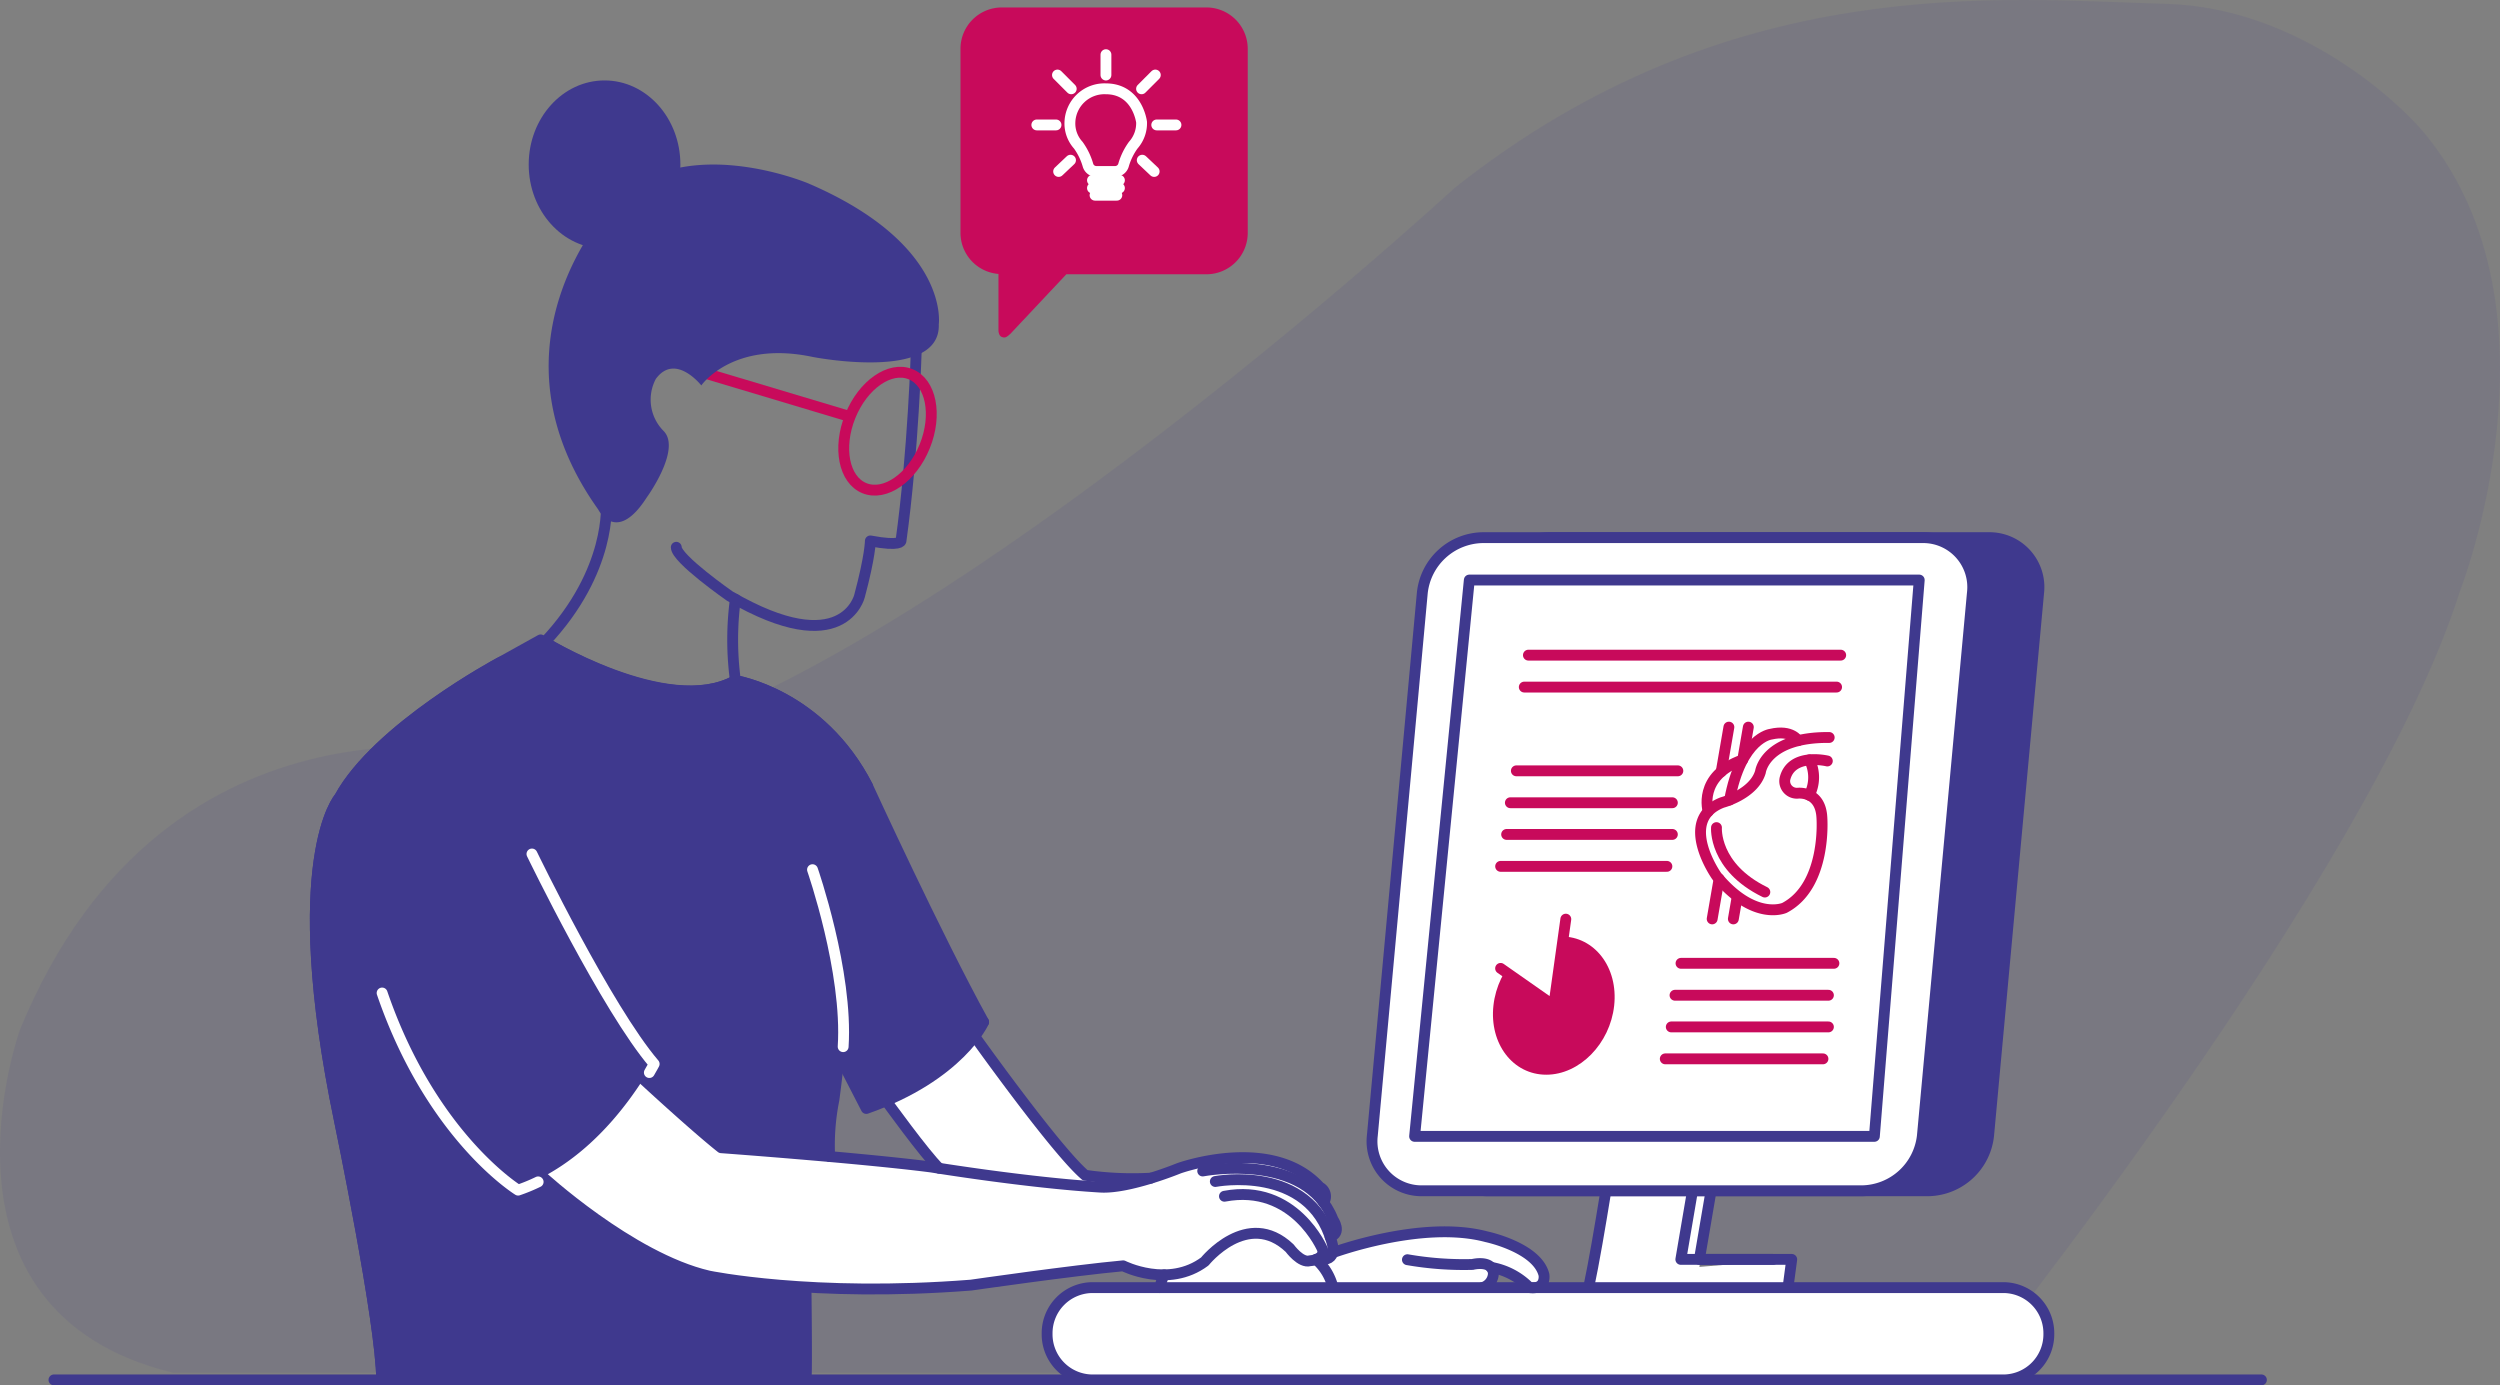 <svg xmlns="http://www.w3.org/2000/svg" width="345.436" height="191.416" viewBox="0 0 345.436 191.416">
  <rect x="0" y="0" width="345.436" height="191.416" fill="#808080" stroke="none"/>
  <g id="Grupo_567" data-name="Grupo 567" transform="translate(-520.313 -1160.572)">
    <path id="Caminho_1007" data-name="Caminho 1007" d="M544.176,1350.24H792.761s54.9-68.436,67.417-107.871c0,0,15.238-38.7-4.686-63.178-3.79-4.659-17.794-17.59-35.858-18.086-22.783-.624-60.291-4.745-98.341,25.44,0,0-92.178,85.105-131.07,78.372,0,0-46.705-11.764-67.118,37.847C523.1,1302.763,509.006,1341.656,544.176,1350.24Z" transform="translate(0 0)" fill="#3f398e" opacity="0.1"/>
    <path id="Caminho_1008" data-name="Caminho 1008" d="M806.807,1355.938H734.987a2.6,2.6,0,0,0,.457-2.938,26.126,26.126,0,0,1,3.748,1.707c3.4,2.993,3.48-1.01,3.48-1.01-.556-2.238-7.787-4.787-7.787-4.787-7.064-1.759-18.989,1.267-20.689,1.719a2.65,2.65,0,0,1-.878-1.173c2.484-1.824-1.722-6.009-1.722-6.009,1.317.255.5-1.068.5-1.068-4.23-6.19-16.594-3.989-16.594-3.989l0,0a17.348,17.348,0,0,0-6.221,2.013l-.631.584c-3.369-.078-8.76-.445-9.877-1.13l-15.99-20.722-9.282,7.422-2.21,2.911s4.255,5.857,7.468,9.856c-4.989-.683-11.281-1.49-13.9-1.606l-18.091-3.045-11.63-10.663-7.552,7.875-5.464,5.833s8.478,8.218,15.57,12.521c0,0,7.75,4.933,20.6,5.354,0,0,19.187.578,31.049-.93l-.05-.2,14.959-1.625a10.927,10.927,0,0,0,4.087,1.147s2.614-.943,1.306,1.947H679.6a5.6,5.6,0,0,0-5.6,5.6v1.541a5.605,5.605,0,0,0,5.6,5.606h127.2a5.605,5.605,0,0,0,5.6-5.606v-1.541A5.6,5.6,0,0,0,806.807,1355.938Z" transform="translate(-9.003 -17.451)" fill="#fff"/>
    <path id="Caminho_1009" data-name="Caminho 1009" d="M774.932,1341.961c-.252.049-4.89,1.575-4.89,1.575l-3.071,16.353,26.936,1.01,1.126-6.343-12.762,1.031,2.529-13.626Z" transform="translate(-27.147 -19.963)" fill="#fff"/>
    <path id="Caminho_1010" data-name="Caminho 1010" d="M661.61,1312.717c-6.484-11.759-16.021-32.553-16.021-32.553-6.541-12.791-18.273-14.61-18.273-14.61-9.422,5.233-26.913-5.625-26.913-5.625l-5.7,3.171s-16.853,9.007-22.08,18.6c0,0-7.553,8.4,0,44.729,0,0,5.81,27.9,5.81,35.749l.382-.24a1.21,1.21,0,0,0,.271.24s58.587.933,58.735,0,0-12.78,0-12.78c-3.3-.142-12.779-1.314-12.779-1.314-5.553-.692-11.418-4.431-14.074-6.312l.1-.064a99.413,99.413,0,0,1-10.193-7.661c2.668-1.45,8.233-4.895,13.708-13.42l11.4,9.473,3.2.245.8.111,10.351.864c-.019-1.5.573-9.158.588-9.3l.769-5.194,3.586,7.623a28.463,28.463,0,0,0,10.384-5.132s5.227-4.154,5.746-6.195l-.112-.053A2.224,2.224,0,0,0,661.61,1312.717Z" transform="translate(-5.387 -10.935)" fill="#3f398e"/>
    <path id="Caminho_1011" data-name="Caminho 1011" d="M623.358,1184.681c0,6.417-4.69,11.622-10.478,11.622s-10.48-5.2-10.48-11.622,4.693-11.621,10.48-11.621S623.358,1178.263,623.358,1184.681Z" transform="translate(-9.034 -1.374)" fill="#3f398e"/>
    <path id="Caminho_1012" data-name="Caminho 1012" d="M658.482,1214.712s-.406,14.211-2.12,26.56c0,0,0,.8-4.231,0,0,0,0,2.044-1.5,7.628,0,0-2.2,9.125-17.916,0,0,0-7.4-5.151-7.4-6.749" transform="translate(-11.557 -5.959)" fill="none" stroke="#3f398e" stroke-linecap="round" stroke-linejoin="round" stroke-width="1.5"/>
    <path id="Caminho_1013" data-name="Caminho 1013" d="M613.383,1238.667s.881,9.3-8.505,19.244" transform="translate(-9.307 -8.595)" fill="none" stroke="#3f398e" stroke-linecap="round" stroke-linejoin="round" stroke-width="1.5"/>
    <path id="Caminho_1014" data-name="Caminho 1014" d="M634.437,1253.608a42.5,42.5,0,0,0,.008,11.25" transform="translate(-12.517 -10.239)" fill="none" stroke="#3f398e" stroke-linecap="round" stroke-linejoin="round" stroke-width="1.5"/>
    <path id="Caminho_1015" data-name="Caminho 1015" d="M578.43,1362.212c0-7.845-5.81-35.749-5.81-35.749-7.553-36.333,0-44.729,0-44.729,5.228-9.589,22.08-18.6,22.08-18.6l6.258-2.848s16.936,10.535,26.357,5.3c0,0,11.732,1.819,18.273,14.61" transform="translate(-5.387 -10.975)" fill="none" stroke="#3f398e" stroke-linecap="round" stroke-linejoin="round" stroke-width="1.5"/>
    <path id="Caminho_1016" data-name="Caminho 1016" d="M578.43,1362.172c0-7.845-5.81-35.749-5.81-35.749-7.553-36.333,0-44.729,0-44.729,5.228-9.589,22.08-18.6,22.08-18.6l5.7-3.171s17.491,10.858,26.913,5.625c0,0,11.732,1.819,18.273,14.61,0,0,9.537,20.794,16.021,32.553" transform="translate(-5.387 -10.935)" fill="none" stroke="#3f398e" stroke-linecap="round" stroke-linejoin="round" stroke-width="1.5"/>
    <line id="Linha_109" data-name="Linha 109" x2="305.015" transform="translate(527.768 1351.238)" fill="none" stroke="#3f398e" stroke-linecap="round" stroke-linejoin="round" stroke-width="1.5"/>
    <path id="Caminho_1017" data-name="Caminho 1017" d="M604.29,1343.045s12.369,11.416,23.194,13.925c0,0,14.276,2.982,36.242,1.255,0,0,14.117-2.037,21.02-2.666,0,0,6.242,3.172,11.281-.6,0,0,5.909-7.364,11.723-1.844,0,0,1.551,2.13,2.809,1.745,0,0,2.036-.094,1.745-1.55,0,0-3.873-9.2-13.562-7.363" transform="translate(-9.242 -20.083)" fill="none" stroke="#3f398e" stroke-linecap="round" stroke-linejoin="round" stroke-width="1.5"/>
    <path id="Caminho_1018" data-name="Caminho 1018" d="M649.061,1294.756s3.857,9.011.646,32.556a31.792,31.792,0,0,0-.583,7.836" transform="translate(-14.17 -14.768)" fill="none" stroke="#3f398e" stroke-linecap="round" stroke-linejoin="round" stroke-width="1.5"/>
    <path id="Caminho_1019" data-name="Caminho 1019" d="M650.591,1323.9l3.758,7.3c12.916-4.532,16.218-11.936,16.218-11.936" transform="translate(-14.338 -17.465)" fill="none" stroke="#3f398e" stroke-linecap="round" stroke-linejoin="round" stroke-width="1.5"/>
    <path id="Caminho_1020" data-name="Caminho 1020" d="M662.509,1228.59c-1.756,4.354-5.485,6.95-8.33,5.8s-3.719-5.6-1.965-9.953,5.485-6.947,8.328-5.8S664.264,1224.243,662.509,1228.59Z" transform="translate(-14.417 -6.361)" fill="none" stroke="#c80a5b" stroke-linecap="round" stroke-linejoin="round" stroke-width="1.5"/>
    <line id="Linha_110" data-name="Linha 110" x1="20.096" y1="6.018" transform="translate(617.301 1212.005)" fill="none" stroke="#c80a5b" stroke-linecap="round" stroke-linejoin="round" stroke-width="1.5"/>
    <path id="Caminho_1021" data-name="Caminho 1021" d="M621.368,1222.92a6.121,6.121,0,0,1-1.062-7.179c2.692-3.673,6.285.9,6.285.9s4.324-6.284,15.383-3.938c0,0,17.72,3.484,17.429-4.505,0,0,1.6-11.04-18.011-19.467,0,0-18.159-7.7-27.456,3.341,0,0-17.869,18.885-1.6,41.695,0,0,2.472,4.938,6.682-1.6C619.02,1232.165,623.907,1225.461,621.368,1222.92Z" transform="translate(-9.375 -2.811)" fill="#3f398e"/>
    <path id="Caminho_1022" data-name="Caminho 1022" d="M709.006,1343.983s12.98-2.517,16.083,8.332c0,0,1.061,2.94-1.97,2.359" transform="translate(-20.767 -20.158)" fill="none" stroke="#3f398e" stroke-linecap="round" stroke-linejoin="round" stroke-width="1.5"/>
    <path id="Caminho_1023" data-name="Caminho 1023" d="M707.047,1342.337s14.309-2.758,18.005,6.709c0,0,1.3,1.884-.407,2.376" transform="translate(-20.551 -19.964)" fill="none" stroke="#3f398e" stroke-linecap="round" stroke-linejoin="round" stroke-width="1.5"/>
    <path id="Caminho_1024" data-name="Caminho 1024" d="M714.129,1345.11a1.437,1.437,0,0,0-.526-2.126c-6.59-7.265-19.474-2.6-19.474-2.6s-6.893,2.839-10.85,2.6c-10.09-.6-23.358-2.776-23.358-2.776-9.726-1.255-29.024-2.666-29.024-2.666-3.766-2.979-11.282-9.942-11.282-9.942" transform="translate(-10.929 -18.383)" fill="none" stroke="#3f398e" stroke-linecap="round" stroke-linejoin="round" stroke-width="1.5"/>
    <path id="Retângulo_538" data-name="Retângulo 538" d="M6.3,0H132.114a6.3,6.3,0,0,1,6.3,6.3v.156a6.3,6.3,0,0,1-6.3,6.3H6.3A6.3,6.3,0,0,1,0,6.453V6.3A6.3,6.3,0,0,1,6.3,0Z" transform="translate(664.996 1338.486)" fill="#fff" stroke="#3f398e" stroke-linecap="round" stroke-linejoin="round" stroke-width="1.5"/>
    <path id="Caminho_1025" data-name="Caminho 1025" d="M700.388,1360.271a8.044,8.044,0,0,1,.6-1.766" transform="translate(-19.819 -21.784)" fill="none" stroke="#3f398e" stroke-linecap="round" stroke-linejoin="round" stroke-width="1.5"/>
    <path id="Caminho_1026" data-name="Caminho 1026" d="M724.65,1356.114a7.534,7.534,0,0,1,2.34,3.893" transform="translate(-22.489 -21.521)" fill="none" stroke="#3f398e" stroke-linecap="round" stroke-linejoin="round" stroke-width="1.5"/>
    <path id="Caminho_1027" data-name="Caminho 1027" d="M646.464,1295.6s4.905,14.091,4.236,24.456" transform="translate(-13.884 -14.861)" fill="none" stroke="#fff" stroke-linecap="round" stroke-linejoin="round" stroke-width="1.5"/>
    <path id="Caminho_1028" data-name="Caminho 1028" d="M770.525,1337.006s-2.107,14.1-3.554,20.9" transform="translate(-27.147 -19.418)" fill="none" stroke="#3f398e" stroke-linecap="round" stroke-linejoin="round" stroke-width="1.5"/>
    <path id="Caminho_1029" data-name="Caminho 1029" d="M784.177,1337.006l-2.895,17h12.76" transform="translate(-28.722 -19.418)" fill="none" stroke="#3f398e" stroke-linecap="round" stroke-linejoin="round" stroke-width="1.5"/>
    <path id="Caminho_1030" data-name="Caminho 1030" d="M787.061,1337.006l-2.9,17h12.762l-.516,3.893" transform="translate(-29.039 -19.418)" fill="none" stroke="#3f398e" stroke-linecap="round" stroke-linejoin="round" stroke-width="1.5"/>
    <path id="Caminho_1031" data-name="Caminho 1031" d="M819.665,1326.673a8.536,8.536,0,0,1-8.325,7.622H750.584a6.833,6.833,0,0,1-6.917-7.622l6.906-75a8.535,8.535,0,0,1,8.323-7.624h60.756a6.838,6.838,0,0,1,6.924,7.624Z" transform="translate(-24.578 -9.188)" fill="#3f398e" stroke="#3f398e" stroke-width="1.5"/>
    <path id="Caminho_1032" data-name="Caminho 1032" d="M809.385,1326.673a8.533,8.533,0,0,1-8.325,7.622H740.3a6.834,6.834,0,0,1-6.92-7.622l6.906-75a8.535,8.535,0,0,1,8.327-7.624H809.37a6.839,6.839,0,0,1,6.925,7.624Z" transform="translate(-23.446 -9.188)" fill="#fff" stroke="#3f398e" stroke-linecap="round" stroke-linejoin="round" stroke-width="1.5"/>
    <path id="Caminho_1033" data-name="Caminho 1033" d="M671.638,1321.471s11.241,15.791,15.279,19.2a45.646,45.646,0,0,0,9.066.4" transform="translate(-16.654 -17.708)" fill="none" stroke="#3f398e" stroke-linecap="round" stroke-linejoin="round" stroke-width="1.5"/>
    <path id="Caminho_1034" data-name="Caminho 1034" d="M657.89,1331.479s5.384,7.464,7.331,9.328" transform="translate(-15.141 -18.81)" fill="none" stroke="#3f398e" stroke-linecap="round" stroke-linejoin="round" stroke-width="1.5"/>
    <path id="Caminho_1035" data-name="Caminho 1035" d="M727.214,1354.723s12.372-4.591,21.261-2.215c0,0,6.994,1.467,7.944,5.261,0,0,.361,2.075-2,1.766a9.713,9.713,0,0,0-5.316-2.8" transform="translate(-22.771 -21.049)" fill="none" stroke="#3f398e" stroke-linecap="round" stroke-linejoin="round" stroke-width="1.5"/>
    <path id="Caminho_1036" data-name="Caminho 1036" d="M738.832,1356.157a45.4,45.4,0,0,0,8.989.657s2.757-.7,2.891,1.251a2.112,2.112,0,0,1-1.513,1.947" transform="translate(-24.05 -21.526)" fill="none" stroke="#3f398e" stroke-linecap="round" stroke-linejoin="round" stroke-width="1.5"/>
    <path id="Caminho_1037" data-name="Caminho 1037" d="M803.475,1327.5H739.947l7.558-76.868h62.17Z" transform="translate(-24.172 -9.912)" fill="#fff" stroke="#3f398e" stroke-linecap="round" stroke-linejoin="round" stroke-width="1.5"/>
    <line id="Linha_111" data-name="Linha 111" x2="43.152" transform="translate(731.499 1251.096)" fill="none" stroke="#c80a5b" stroke-linecap="round" stroke-linejoin="round" stroke-width="1.5"/>
    <line id="Linha_112" data-name="Linha 112" x2="43.154" transform="translate(730.929 1255.508)" fill="none" stroke="#c80a5b" stroke-linecap="round" stroke-linejoin="round" stroke-width="1.5"/>
    <line id="Linha_113" data-name="Linha 113" x2="22.315" transform="translate(729.834 1267.081)" fill="none" stroke="#c80a5b" stroke-linecap="round" stroke-linejoin="round" stroke-width="1.5"/>
    <line id="Linha_114" data-name="Linha 114" x2="22.384" transform="translate(729.007 1271.49)" fill="none" stroke="#c80a5b" stroke-linecap="round" stroke-linejoin="round" stroke-width="1.5"/>
    <line id="Linha_115" data-name="Linha 115" x2="22.901" transform="translate(728.49 1275.869)" fill="none" stroke="#c80a5b" stroke-linecap="round" stroke-linejoin="round" stroke-width="1.5"/>
    <line id="Linha_116" data-name="Linha 116" x2="22.973" transform="translate(727.662 1280.28)" fill="none" stroke="#c80a5b" stroke-linecap="round" stroke-linejoin="round" stroke-width="1.5"/>
    <line id="Linha_117" data-name="Linha 117" x2="21.128" transform="translate(752.585 1293.678)" fill="none" stroke="#c80a5b" stroke-linecap="round" stroke-linejoin="round" stroke-width="1.5"/>
    <line id="Linha_118" data-name="Linha 118" x2="21.197" transform="translate(751.757 1298.09)" fill="none" stroke="#c80a5b" stroke-linecap="round" stroke-linejoin="round" stroke-width="1.5"/>
    <line id="Linha_119" data-name="Linha 119" x2="21.714" transform="translate(751.24 1302.466)" fill="none" stroke="#c80a5b" stroke-linecap="round" stroke-linejoin="round" stroke-width="1.5"/>
    <line id="Linha_120" data-name="Linha 120" x2="21.789" transform="translate(750.411 1306.878)" fill="none" stroke="#c80a5b" stroke-linecap="round" stroke-linejoin="round" stroke-width="1.5"/>
    <path id="Caminho_1038" data-name="Caminho 1038" d="M768.861,1315.523c-.575,5.271-4.776,9.549-9.384,9.549s-7.876-4.278-7.3-9.549,4.78-9.55,9.385-9.55S769.437,1310.249,768.861,1315.523Z" transform="translate(-25.511 -16.003)" fill="#c80a5b"/>
    <path id="Caminho_1039" data-name="Caminho 1039" d="M753.3,1310.083l7.345,5.143,1.666-11.946" transform="translate(-25.643 -15.706)" fill="#fff" stroke="#c80a5b" stroke-linecap="round" stroke-linejoin="round" stroke-width="1.5"/>
    <path id="Caminho_1040" data-name="Caminho 1040" d="M756.947,1305.875l-1.378,1.168a2.488,2.488,0,0,0-.586.667,1.485,1.485,0,0,0,0,1.129,2.071,2.071,0,0,0,.924,1.211,4.35,4.35,0,0,0,2.292.291c.168-.209.877.126,1.421-1.5s1.085-1.629.836-2.59,1.42-.5-.418-1.169" transform="translate(-25.815 -15.904)" fill="#fff"/>
    <g id="Grupo_563" data-name="Grupo 563" transform="translate(755.288 1261.041)">
      <g id="Grupo_562" data-name="Grupo 562">
        <path id="Caminho_1041" data-name="Caminho 1041" d="M801.861,1278.322s-5-1.206-5.863,2.491a1.676,1.676,0,0,0,1.776,1.962s3.157-.381,3.338,3.392c0,0,.724,9.359-5.168,12.453,0,0-4.177,1.886-9.36-4.375,0,0-5.52-7.775.78-10.192,0,0,4.343-1.131,5.256-4.222,0,0,.609-4.832,9.5-4.755" transform="translate(-784.347 -1273.643)" fill="none" stroke="#c80a5b" stroke-linecap="round" stroke-linejoin="round" stroke-width="1.5"/>
        <path id="Caminho_1042" data-name="Caminho 1042" d="M798.328,1275.44s-.875-1.572-3.783-.894c0,0-4.1.454-5.694,9.094" transform="translate(-784.842 -1273.566)" fill="none" stroke="#c80a5b" stroke-linecap="round" stroke-linejoin="round" stroke-width="1.5"/>
        <path id="Caminho_1043" data-name="Caminho 1043" d="M801.248,1278.547a5.33,5.33,0,0,1-.029,4.887" transform="translate(-786.204 -1274.025)" fill="none" stroke="#c80a5b" stroke-linecap="round" stroke-linejoin="round" stroke-width="1.5"/>
        <path id="Caminho_1044" data-name="Caminho 1044" d="M785.51,1285.693s-1.546-4.916,4.767-7.146" transform="translate(-784.456 -1274.025)" fill="none" stroke="#c80a5b" stroke-linecap="round" stroke-linejoin="round" stroke-width="1.5"/>
        <path id="Caminho_1045" data-name="Caminho 1045" d="M786.816,1289.067s-.416,5.433,6.683,8.906" transform="translate(-784.618 -1275.182)" fill="none" stroke="#c80a5b" stroke-linecap="round" stroke-linejoin="round" stroke-width="1.5"/>
        <line id="Linha_121" data-name="Linha 121" x1="1.065" y2="6.171" transform="translate(2.848)" fill="none" stroke="#c80a5b" stroke-linecap="round" stroke-linejoin="round" stroke-width="1.5"/>
        <line id="Linha_122" data-name="Linha 122" x1="0.7" y2="4.048" transform="translate(5.901)" fill="none" stroke="#c80a5b" stroke-linecap="round" stroke-linejoin="round" stroke-width="1.5"/>
        <line id="Linha_123" data-name="Linha 123" x1="0.955" y2="5.527" transform="translate(1.603 20.974)" fill="none" stroke="#c80a5b" stroke-linecap="round" stroke-linejoin="round" stroke-width="1.5"/>
        <line id="Linha_124" data-name="Linha 124" x1="0.478" y2="2.764" transform="translate(4.531 23.738)" fill="none" stroke="#c80a5b" stroke-linecap="round" stroke-linejoin="round" stroke-width="1.5"/>
      </g>
    </g>
    <path id="Caminho_1046" data-name="Caminho 1046" d="M703.415,1161.729h-28.26a5.715,5.715,0,0,0-5.715,5.714v25.439a5.7,5.7,0,0,0,5.25,5.667v7.882s.028.678.475.833c.413.146.59.09,1.185-.454l7.716-8.212h19.35a5.717,5.717,0,0,0,5.715-5.716v-25.439A5.715,5.715,0,0,0,703.415,1161.729Z" transform="translate(-16.413 -0.127)" fill="#c80a5b"/>
    <g id="Grupo_564" data-name="Grupo 564" transform="translate(663.575 1168.125)">
      <path id="Caminho_1047" data-name="Caminho 1047" d="M691.379,1185.781h1.373a1.216,1.216,0,0,0,1.1-.922,8.878,8.878,0,0,1,1.327-2.711,4.548,4.548,0,0,0,1.153-3.175s-.543-4.613-4.951-4.613a4.777,4.777,0,0,0-4.951,4.613,4.456,4.456,0,0,0,1.154,3.175,8.957,8.957,0,0,1,1.326,2.711,1.211,1.211,0,0,0,1.1.922Z" transform="translate(-681.857 -1169.642)" fill="none" stroke="#fff" stroke-linecap="round" stroke-linejoin="round" stroke-width="1.5"/>
      <line id="Linha_125" data-name="Linha 125" x2="3.725" transform="translate(7.689 17.358)" fill="none" stroke="#fff" stroke-linecap="round" stroke-linejoin="round" stroke-width="1.5"/>
      <line id="Linha_126" data-name="Linha 126" x2="3.725" transform="translate(7.689 18.43)" fill="none" stroke="#fff" stroke-linecap="round" stroke-linejoin="round" stroke-width="1.5"/>
      <line id="Linha_127" data-name="Linha 127" x2="3.01" transform="translate(8.045 19.42)" fill="none" stroke="#fff" stroke-linecap="round" stroke-linejoin="round" stroke-width="1.5"/>
      <line id="Linha_128" data-name="Linha 128" x2="1.902" y2="1.904" transform="translate(2.853 2.814)" fill="none" stroke="#fff" stroke-linecap="round" stroke-linejoin="round" stroke-width="1.5"/>
      <line id="Linha_129" data-name="Linha 129" y2="2.814" transform="translate(9.551)" fill="none" stroke="#fff" stroke-linecap="round" stroke-linejoin="round" stroke-width="1.5"/>
      <line id="Linha_130" data-name="Linha 130" x1="2.653" transform="translate(0 9.71)" fill="none" stroke="#fff" stroke-linecap="round" stroke-linejoin="round" stroke-width="1.5"/>
      <line id="Linha_131" data-name="Linha 131" x1="1.643" y2="1.556" transform="translate(3.014 14.583)" fill="none" stroke="#fff" stroke-linecap="round" stroke-linejoin="round" stroke-width="1.5"/>
      <line id="Linha_132" data-name="Linha 132" x1="1.902" y2="1.904" transform="translate(14.472 2.814)" fill="none" stroke="#fff" stroke-linecap="round" stroke-linejoin="round" stroke-width="1.5"/>
      <line id="Linha_133" data-name="Linha 133" x2="2.658" transform="translate(16.57 9.71)" fill="none" stroke="#fff" stroke-linecap="round" stroke-linejoin="round" stroke-width="1.5"/>
      <line id="Linha_134" data-name="Linha 134" x2="1.645" y2="1.556" transform="translate(14.569 14.583)" fill="none" stroke="#fff" stroke-linecap="round" stroke-linejoin="round" stroke-width="1.5"/>
    </g>
    <path id="Caminho_1048" data-name="Caminho 1048" d="M601.2,1340.846a24.17,24.17,0,0,1-2.763,1.138s-11.987-7.351-18.795-27.236" transform="translate(-6.53 -16.968)" fill="none" stroke="#fff" stroke-linecap="round" stroke-linejoin="round" stroke-width="1.5"/>
    <path id="Caminho_1049" data-name="Caminho 1049" d="M602.905,1293.164s10.353,21.385,16.888,29.014c0,0-.225.44-.665,1.187" transform="translate(-9.09 -14.593)" fill="none" stroke="#fff" stroke-linecap="round" stroke-linejoin="round" stroke-width="1.5"/>
  </g>
</svg>
